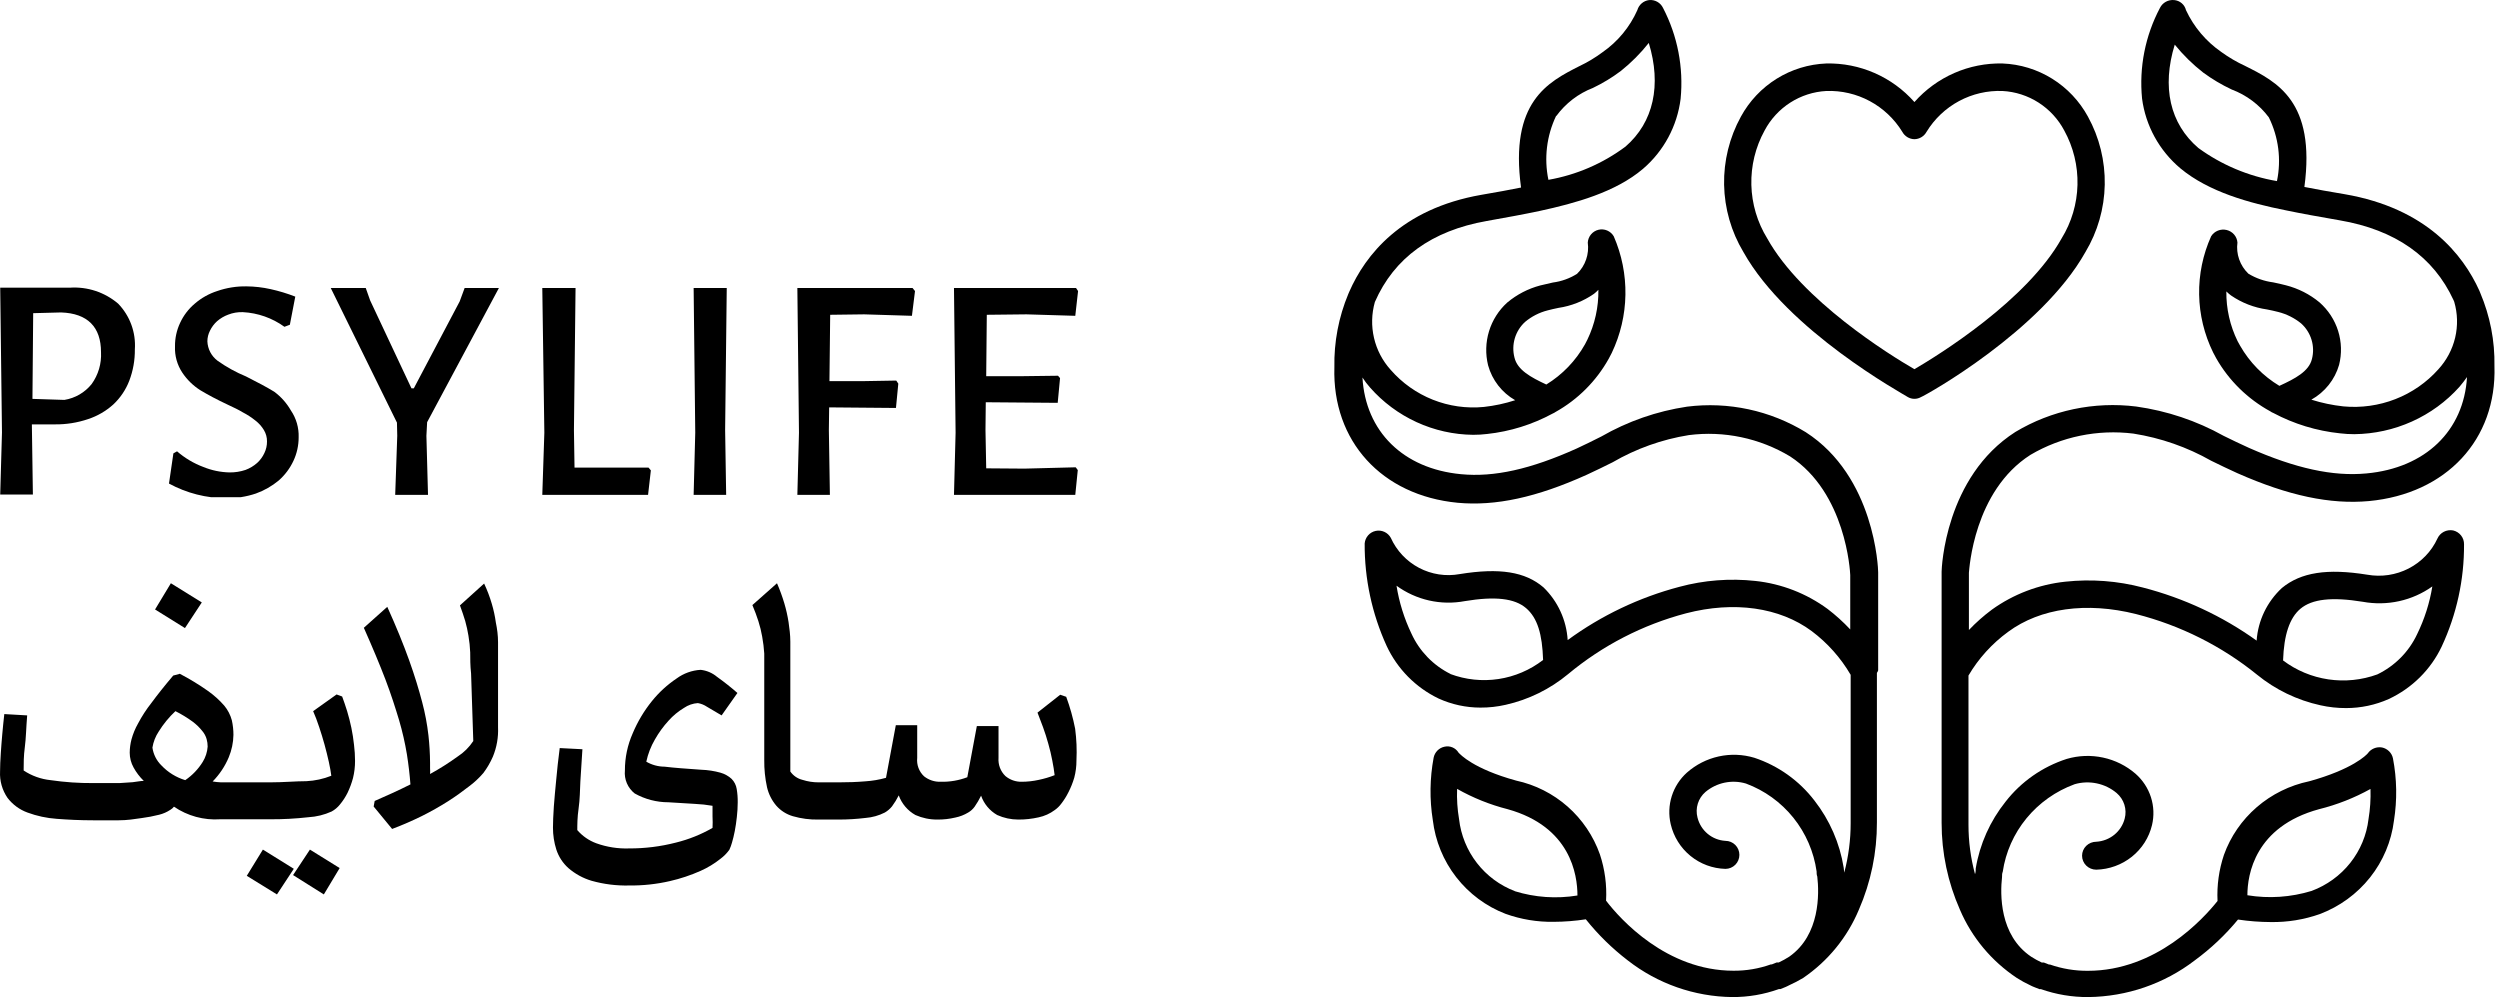 <svg width="341" height="136" viewBox="0 0 341 136" fill="none" xmlns="http://www.w3.org/2000/svg">
<g clip-path="url(#clip0_93_46)">
<path d="M9.522 39.24H0.029L0.269 58.984L0.029 67.457H4.486L4.346 57.885H7.483C9.025 57.904 10.559 57.66 12.02 57.165C13.292 56.745 14.462 56.065 15.457 55.167C16.418 54.266 17.162 53.159 17.635 51.929C18.154 50.564 18.411 49.113 18.394 47.653C18.472 46.512 18.309 45.368 17.917 44.294C17.524 43.22 16.911 42.24 16.116 41.418C14.286 39.859 11.92 39.078 9.522 39.24ZM12.499 52.389C11.569 53.543 10.245 54.312 8.782 54.547L4.426 54.407L4.526 42.717L8.323 42.617C11.96 42.737 13.778 44.615 13.778 48.032C13.862 49.588 13.411 51.126 12.499 52.389V52.389Z" fill="$primary-color-site"/>
<path d="M37.399 53.428C36.919 53.128 36.339 52.809 35.72 52.469L33.562 51.35C32.193 50.785 30.892 50.068 29.685 49.212C29.268 48.901 28.926 48.501 28.684 48.041C28.442 47.581 28.306 47.073 28.286 46.554C28.289 46.046 28.412 45.546 28.646 45.095C28.881 44.611 29.207 44.177 29.605 43.816C30.053 43.427 30.567 43.123 31.124 42.917C31.76 42.668 32.44 42.553 33.122 42.577C35.167 42.682 37.138 43.376 38.797 44.575L39.537 44.296L40.276 40.459C39.185 40.033 38.062 39.693 36.919 39.44C35.836 39.197 34.731 39.07 33.622 39.06C32.262 39.036 30.909 39.253 29.625 39.699C28.5 40.06 27.46 40.645 26.567 41.418C25.717 42.133 25.035 43.027 24.569 44.036C24.095 45.041 23.856 46.142 23.87 47.253C23.816 48.521 24.166 49.774 24.869 50.83C25.511 51.793 26.349 52.61 27.327 53.228C28.326 53.828 29.585 54.507 31.124 55.227C31.863 55.566 32.562 55.906 33.122 56.246C33.731 56.56 34.307 56.935 34.841 57.365C35.305 57.721 35.698 58.162 36 58.664C36.282 59.134 36.428 59.674 36.419 60.222C36.422 60.769 36.299 61.309 36.06 61.801C35.826 62.308 35.493 62.763 35.081 63.14C34.611 63.556 34.069 63.881 33.482 64.099C32.786 64.332 32.057 64.446 31.323 64.439C30.096 64.415 28.883 64.164 27.747 63.7C26.429 63.208 25.211 62.484 24.149 61.561L23.65 61.841L23.05 65.958C25.46 67.27 28.16 67.957 30.904 67.956C32.262 67.965 33.613 67.749 34.901 67.317C36.036 66.91 37.091 66.308 38.018 65.538C38.86 64.799 39.54 63.894 40.016 62.88C40.494 61.868 40.74 60.762 40.736 59.643C40.779 58.343 40.409 57.062 39.677 55.986C39.104 54.984 38.328 54.113 37.399 53.428V53.428Z" fill="$primary-color-site"/>
<path d="M68.053 39.28H63.377L62.698 41.118L56.443 52.969H56.123L50.488 40.978L49.888 39.28H45.112L54.145 57.645L54.185 59.443L53.905 67.497H58.381L58.162 59.443L58.261 57.585L68.053 39.28Z" fill="$primary-color-site"/>
<path d="M78.365 63.78L78.285 58.664L78.505 39.28H73.969L74.249 59.024L73.969 67.497H88.397L88.777 64.159L88.457 63.78H78.365Z" fill="$primary-color-site"/>
<path d="M94.612 39.28L94.832 59.024L94.612 67.497H99.048L98.908 58.664L99.128 39.28H94.612Z" fill="$primary-color-site"/>
<path d="M108.76 39.28L108.98 59.024L108.76 67.497H113.197L113.057 58.664L113.097 55.566L122.209 55.646L122.529 52.329L122.249 51.909L117.593 51.989H113.137L113.237 42.937L117.873 42.877L124.387 43.077L124.807 39.699L124.467 39.28H108.76Z" fill="$primary-color-site"/>
<path d="M140.015 42.877L146.669 43.077L147.049 39.699L146.769 39.28H130.123L130.343 59.024L130.123 67.497H146.669L147.009 64.12L146.729 63.74L139.735 63.92L134.519 63.88L134.42 58.664L134.459 54.867L144.271 54.947L144.591 51.57L144.311 51.25L139.595 51.31H134.519L134.599 42.937L140.015 42.877Z" fill="$primary-color-site"/>
</g>
<path d="M35.859 115.885L33.661 119.462L37.777 122L40.075 118.503L35.859 115.885Z" fill="$primary-color-site"/>
<path d="M39.975 119.362L44.171 122L46.329 118.403L42.273 115.885L39.975 119.362Z" fill="$primary-color-site"/>
<path d="M47.928 99.279C47.769 98.5 47.569 97.74 47.349 97.001C47.129 96.261 46.889 95.622 46.669 95.002L45.91 94.723L42.713 97.001C42.992 97.64 43.272 98.36 43.532 99.159C43.792 99.958 44.052 100.758 44.271 101.577C44.491 102.396 44.691 103.176 44.851 103.915C45.011 104.655 45.131 105.294 45.191 105.814C44.107 106.247 42.959 106.497 41.793 106.553C40.355 106.553 38.696 106.713 36.818 106.713H30.143C29.761 106.696 29.381 106.656 29.004 106.593C29.94 105.644 30.686 104.525 31.202 103.296C31.606 102.326 31.823 101.289 31.841 100.238C31.842 99.566 31.768 98.896 31.622 98.24C31.423 97.507 31.069 96.825 30.583 96.242C29.925 95.49 29.18 94.819 28.364 94.243C27.139 93.38 25.857 92.599 24.527 91.905L23.628 92.145C22.409 93.584 21.43 94.823 20.651 95.882C19.962 96.758 19.353 97.694 18.832 98.68C18.442 99.365 18.14 100.097 17.933 100.858C17.779 101.452 17.698 102.062 17.693 102.676C17.695 103.375 17.874 104.063 18.213 104.675C18.582 105.355 19.054 105.975 19.612 106.513C19.172 106.513 18.652 106.633 18.093 106.693L16.294 106.813H14.436H12.737C10.785 106.827 8.834 106.694 6.902 106.413C5.588 106.277 4.326 105.825 3.225 105.094C3.225 104.135 3.225 103.096 3.385 101.917C3.545 100.738 3.565 99.299 3.705 97.58L0.587 97.4C0.487 98.32 0.387 99.239 0.307 100.178C0.227 101.117 0.167 101.817 0.108 102.756C0.048 103.695 0.008 104.495 0.008 105.234C-0.058 106.513 0.3 107.777 1.027 108.831C1.723 109.744 2.666 110.437 3.745 110.83C5.029 111.305 6.375 111.594 7.741 111.689C9.28 111.809 10.939 111.889 12.697 111.889C13.896 111.889 15.075 111.889 16.194 111.889C17.314 111.889 18.353 111.729 19.292 111.589C20.106 111.485 20.914 111.332 21.71 111.129C22.258 110.994 22.779 110.764 23.249 110.45C23.434 110.342 23.597 110.2 23.728 110.03C25.581 111.296 27.805 111.901 30.043 111.749H36.758C38.533 111.762 40.309 111.668 42.073 111.469C43.165 111.407 44.235 111.143 45.231 110.69C45.671 110.45 46.058 110.123 46.37 109.73C46.777 109.24 47.126 108.703 47.409 108.132C47.716 107.49 47.963 106.821 48.148 106.133C48.337 105.368 48.431 104.583 48.428 103.795C48.427 103.06 48.38 102.326 48.288 101.597C48.207 100.819 48.087 100.045 47.928 99.279V99.279ZM27.645 103.935C27.034 104.918 26.224 105.763 25.267 106.413C24.032 106.04 22.916 105.351 22.03 104.415C21.358 103.761 20.923 102.904 20.791 101.977C20.916 101.191 21.209 100.441 21.65 99.779C22.284 98.757 23.05 97.823 23.928 97.001C24.752 97.415 25.541 97.896 26.286 98.44C26.771 98.802 27.207 99.226 27.585 99.699C27.864 100.024 28.069 100.405 28.185 100.818C28.277 101.149 28.325 101.492 28.324 101.837C28.272 102.581 28.038 103.301 27.645 103.935V103.935Z" fill="$primary-color-site"/>
<path d="M67.633 84.911C67.514 84.038 67.327 83.176 67.074 82.333C66.799 81.395 66.451 80.479 66.034 79.595L62.737 82.573C63.017 83.332 63.257 84.051 63.457 84.711C63.64 85.368 63.787 86.035 63.896 86.709C64.024 87.463 64.104 88.224 64.136 88.987C64.136 89.807 64.136 90.786 64.256 91.885L64.556 101.077C63.997 101.924 63.269 102.645 62.417 103.196C61.216 104.066 59.962 104.861 58.661 105.574C58.68 105.314 58.68 105.054 58.661 104.794V104.035C58.651 102.793 58.578 101.552 58.441 100.318C58.267 98.78 57.98 97.257 57.581 95.762C57.142 94.083 56.562 92.165 55.803 90.046C55.044 87.928 54.064 85.51 52.825 82.772L49.628 85.63C50.807 88.288 51.786 90.626 52.566 92.664C53.345 94.703 53.964 96.661 54.444 98.26C54.89 99.782 55.244 101.331 55.503 102.896C55.723 104.295 55.883 105.654 55.983 106.993C55.143 107.412 54.324 107.812 53.525 108.172L51.107 109.251L50.967 110.01L53.485 113.068C54.924 112.528 56.282 111.929 57.581 111.289C58.793 110.682 59.974 110.015 61.118 109.291C62.178 108.611 63.117 107.932 63.936 107.292C64.671 106.751 65.341 106.127 65.935 105.434C66.454 104.741 66.89 103.99 67.234 103.196C67.754 101.93 67.993 100.566 67.933 99.199V90.546C67.933 89.487 67.933 88.548 67.933 87.608C67.933 86.669 67.813 85.77 67.633 84.911Z" fill="$primary-color-site"/>
<path d="M99.785 106.233C99.351 105.839 98.831 105.551 98.267 105.393C97.419 105.159 96.547 105.025 95.669 104.994C93.67 104.854 91.952 104.734 90.653 104.574C89.775 104.571 88.913 104.337 88.155 103.894C88.385 102.826 88.782 101.801 89.334 100.857C89.855 99.937 90.478 99.079 91.192 98.299C91.801 97.618 92.508 97.032 93.291 96.561C93.853 96.174 94.509 95.946 95.189 95.901C95.633 95.979 96.055 96.149 96.428 96.401L98.427 97.58L100.585 94.522C99.697 93.743 98.769 93.009 97.807 92.324C97.172 91.79 96.393 91.456 95.569 91.365C94.385 91.433 93.247 91.842 92.291 92.544C91.016 93.4 89.877 94.444 88.914 95.641C87.839 96.976 86.957 98.456 86.296 100.038C85.593 101.63 85.232 103.353 85.237 105.093C85.178 105.687 85.269 106.286 85.504 106.834C85.738 107.383 86.107 107.863 86.576 108.231C87.981 109.017 89.563 109.43 91.172 109.43L94.79 109.65C95.594 109.685 96.394 109.772 97.188 109.91C97.188 110.369 97.188 110.849 97.188 111.368C97.217 111.888 97.217 112.408 97.188 112.927C95.63 113.822 93.955 114.495 92.212 114.925C90.123 115.465 87.974 115.734 85.817 115.725C84.294 115.778 82.775 115.541 81.341 115.025C80.335 114.657 79.441 114.038 78.743 113.227C78.743 112.507 78.743 111.508 78.922 110.269C79.102 109.03 79.102 107.791 79.162 106.592C79.222 105.393 79.362 103.715 79.442 102.196L76.345 102.036C76.145 103.575 75.985 105.034 75.865 106.392C75.745 107.751 75.625 108.771 75.545 109.99C75.465 111.209 75.425 112.168 75.425 112.887C75.422 113.904 75.577 114.915 75.885 115.885C76.2 116.853 76.766 117.722 77.524 118.403C78.447 119.202 79.53 119.795 80.701 120.141C82.365 120.608 84.089 120.823 85.817 120.781C87.686 120.802 89.551 120.601 91.372 120.181C92.813 119.852 94.219 119.383 95.569 118.782C96.534 118.353 97.441 117.802 98.267 117.144C98.735 116.797 99.147 116.379 99.486 115.905C99.634 115.589 99.754 115.262 99.845 114.925C99.985 114.466 100.105 113.946 100.225 113.347C100.345 112.747 100.425 112.128 100.505 111.448C100.582 110.785 100.622 110.118 100.625 109.45C100.635 108.834 100.588 108.219 100.485 107.611C100.402 107.09 100.157 106.607 99.785 106.233V106.233Z" fill="$primary-color-site"/>
<path d="M146.649 99.398C146.361 97.916 145.954 96.459 145.43 95.042L144.611 94.762L141.514 97.2C141.753 97.84 142.013 98.519 142.273 99.199C142.533 99.878 142.773 100.697 142.992 101.457C143.212 102.216 143.392 102.996 143.532 103.735C143.672 104.474 143.792 105.154 143.852 105.733C143.151 106.007 142.43 106.22 141.693 106.373C140.926 106.544 140.142 106.631 139.355 106.633C138.546 106.65 137.758 106.373 137.137 105.853C136.808 105.534 136.554 105.147 136.391 104.719C136.229 104.291 136.163 103.832 136.198 103.375V102.256C136.198 101.956 136.198 101.557 136.198 101.037C136.198 100.518 136.198 99.858 136.198 99.039H133.24L131.941 106.013C130.781 106.454 129.545 106.664 128.304 106.633C127.488 106.661 126.688 106.399 126.046 105.893C125.705 105.575 125.442 105.182 125.279 104.745C125.116 104.308 125.057 103.839 125.107 103.375V102.216C125.107 101.876 125.107 101.457 125.107 100.917C125.107 100.378 125.107 99.698 125.107 98.919H122.189L120.851 106.093C119.931 106.352 118.986 106.513 118.033 106.573C116.854 106.672 115.655 106.712 114.436 106.712H111.678C110.925 106.717 110.177 106.602 109.46 106.373C108.786 106.208 108.196 105.803 107.801 105.234V90.466C107.801 89.407 107.801 88.467 107.801 87.528C107.801 86.589 107.681 85.73 107.561 84.87C107.425 83.999 107.232 83.138 106.982 82.293C106.704 81.361 106.37 80.447 105.983 79.555L102.625 82.532C102.945 83.292 103.225 84.031 103.445 84.731C103.667 85.424 103.841 86.131 103.964 86.849C104.103 87.609 104.196 88.376 104.244 89.147C104.244 89.966 104.244 90.865 104.244 91.885V103.655C104.229 104.911 104.356 106.165 104.624 107.392C104.841 108.312 105.272 109.168 105.883 109.89C106.484 110.574 107.267 111.073 108.141 111.329C109.283 111.659 110.469 111.814 111.658 111.788H114.416C115.631 111.787 116.846 111.713 118.053 111.568C118.972 111.498 119.869 111.247 120.691 110.829C121.065 110.611 121.397 110.327 121.67 109.99C122.019 109.518 122.326 109.016 122.589 108.491C123.001 109.629 123.81 110.58 124.867 111.169C125.805 111.583 126.82 111.794 127.845 111.788C128.679 111.797 129.511 111.703 130.323 111.509C130.937 111.384 131.525 111.154 132.061 110.829C132.408 110.629 132.708 110.356 132.941 110.03C133.271 109.553 133.565 109.052 133.82 108.531C134.21 109.647 134.991 110.584 136.018 111.169C136.923 111.577 137.904 111.788 138.896 111.788C139.823 111.794 140.749 111.693 141.654 111.489C142.457 111.322 143.214 110.981 143.872 110.489C144.209 110.252 144.506 109.962 144.751 109.63C145.129 109.145 145.457 108.623 145.73 108.071C146.06 107.432 146.327 106.763 146.53 106.073C146.732 105.304 146.833 104.511 146.829 103.715C146.899 102.274 146.839 100.829 146.649 99.398V99.398Z" fill="$primary-color-site"/>
<path d="M27.525 82.172L23.308 79.555L21.15 83.132L25.227 85.67L27.525 82.172Z" fill="$primary-color-site"/>
<path d="M284.451 34.382C286.117 31.605 287.027 28.436 287.088 25.193C287.148 21.951 286.358 18.749 284.797 15.911C283.643 13.793 281.963 12.011 279.921 10.74C277.879 9.469 275.544 8.752 273.145 8.658C270.883 8.608 268.636 9.052 266.561 9.961C264.487 10.869 262.632 12.22 261.127 13.919C259.622 12.22 257.768 10.869 255.693 9.961C253.618 9.052 251.372 8.608 249.11 8.658C246.71 8.752 244.375 9.469 242.333 10.74C240.291 12.011 238.611 13.793 237.457 15.911C235.896 18.749 235.106 21.951 235.167 25.193C235.228 28.436 236.137 31.605 237.804 34.382C243.822 45.135 259.57 53.723 260.243 54.167C260.513 54.32 260.817 54.4 261.127 54.4C261.437 54.4 261.742 54.32 262.012 54.167C262.685 53.916 278.432 45.135 284.451 34.382ZM261.127 50.357C257.762 48.423 245.745 40.958 241.053 32.525C239.698 30.326 238.949 27.803 238.885 25.216C238.821 22.629 239.443 20.071 240.688 17.807C241.51 16.253 242.718 14.941 244.194 13.995C245.669 13.05 247.363 12.504 249.11 12.411C251.172 12.336 253.218 12.812 255.038 13.791C256.858 14.769 258.389 16.215 259.474 17.981C259.636 18.28 259.875 18.531 260.166 18.708C260.456 18.884 260.788 18.98 261.127 18.986C261.467 18.98 261.798 18.884 262.089 18.708C262.379 18.531 262.618 18.28 262.781 17.981C263.863 16.212 265.393 14.764 267.214 13.785C269.035 12.807 271.082 12.332 273.145 12.411C274.892 12.504 276.585 13.05 278.061 13.995C279.536 14.941 280.744 16.253 281.567 17.807C282.811 20.071 283.433 22.629 283.369 25.216C283.305 27.803 282.557 30.326 281.201 32.525C276.49 40.958 264.492 48.385 261.127 50.357Z" fill="$primary-color-site"/>
<path d="M276.955 62.041C281.178 59.556 286.129 58.536 291.013 59.145C294.741 59.734 298.329 60.987 301.599 62.842C302.763 63.413 303.946 63.985 305.167 64.537C312.147 67.624 317.848 68.824 323.122 68.347C333.67 67.357 340.573 59.965 340.243 49.925C340.306 46.501 339.646 43.102 338.304 39.942V39.942L338.188 39.656C335.958 34.721 330.975 28.415 319.826 26.491C317.771 26.148 315.948 25.824 314.319 25.5C315.89 13.822 310.558 11.155 306.253 9.002C305.106 8.473 304.015 7.835 302.996 7.097C300.899 5.646 299.233 3.673 298.167 1.381C298.08 1.016 297.877 0.686 297.588 0.44C297.299 0.194 296.939 0.043 296.558 0.009C296.163 -0.029 295.764 0.052 295.418 0.243C295.071 0.434 294.792 0.725 294.619 1.076C292.609 4.88 291.76 9.174 292.176 13.441C292.658 17.144 294.524 20.539 297.411 22.967C301.289 26.186 306.796 27.691 311.76 28.682C313.951 29.139 316.297 29.558 319.147 30.054C326.709 31.349 331.925 35.007 334.659 40.932L334.756 41.161C335.22 42.753 335.265 44.434 334.885 46.047C334.505 47.661 333.713 49.152 332.584 50.382C330.987 52.172 328.98 53.564 326.728 54.441C324.476 55.319 322.044 55.658 319.632 55.431C318.15 55.27 316.689 54.963 315.269 54.516C317.113 53.482 318.471 51.779 319.05 49.772C319.437 48.245 319.392 46.643 318.92 45.139C318.449 43.635 317.569 42.286 316.374 41.237C315.045 40.136 313.481 39.342 311.798 38.913C311.217 38.76 310.616 38.627 310.053 38.513C308.857 38.357 307.707 37.955 306.68 37.331C306.112 36.786 305.682 36.118 305.423 35.38C305.164 34.643 305.083 33.856 305.187 33.083C305.157 32.681 304.998 32.298 304.733 31.99C304.468 31.683 304.11 31.465 303.711 31.37C303.312 31.275 302.893 31.306 302.513 31.46C302.134 31.614 301.814 31.882 301.599 32.226C300.474 34.73 299.915 37.444 299.962 40.18C300.009 42.917 300.66 45.611 301.871 48.077C302.007 48.343 302.142 48.61 302.297 48.877C304.03 51.916 306.588 54.422 309.685 56.116C309.803 56.205 309.934 56.275 310.073 56.326C312.896 57.831 315.992 58.776 319.186 59.107C319.829 59.184 320.477 59.222 321.125 59.222C323.839 59.194 326.517 58.606 328.985 57.497C331.453 56.387 333.657 54.781 335.454 52.782C335.822 52.344 336.171 51.906 336.501 51.43C336.074 58.745 330.839 63.832 322.793 64.575C318.217 65.013 313.098 63.889 306.757 61.089C305.613 60.574 304.43 60.003 303.306 59.45C299.621 57.395 295.576 56.038 291.381 55.45C285.646 54.738 279.835 55.96 274.9 58.917C265.302 65.052 264.836 77.53 264.836 77.969V91.647V112.242C264.833 116.319 265.684 120.353 267.338 124.092C268.95 127.865 271.645 131.095 275.094 133.39C275.684 133.766 276.299 134.103 276.936 134.399L277.168 134.514L277.44 134.628L278.157 134.914H278.371C280.447 135.647 282.64 136.015 284.847 136C290.107 135.941 295.202 134.187 299.35 131.008C301.55 129.396 303.537 127.521 305.264 125.426C306.74 125.648 308.231 125.763 309.724 125.769C312.002 125.806 314.268 125.438 316.413 124.683C319.118 123.66 321.489 121.934 323.272 119.689C325.055 117.444 326.183 114.764 326.535 111.937C326.984 109.118 326.938 106.244 326.399 103.44C326.324 103.077 326.143 102.743 325.878 102.479C325.613 102.215 325.275 102.032 324.906 101.954C324.539 101.89 324.16 101.932 323.816 102.074C323.473 102.216 323.178 102.452 322.967 102.755C322.773 102.983 320.912 104.926 314.978 106.565C312.327 107.12 309.865 108.335 307.828 110.093C305.791 111.851 304.247 114.093 303.345 116.605C302.665 118.631 302.369 120.762 302.472 122.892C300.533 125.331 294.096 132.418 284.789 132.418C283.025 132.431 281.273 132.141 279.611 131.561V131.561H279.476L278.797 131.294H278.623H278.506C278.003 131.06 277.517 130.793 277.052 130.494V130.494C272.689 127.56 272.825 121.92 273.077 119.634C273.077 119.368 273.077 119.139 273.174 118.91C273.568 116.237 274.687 113.718 276.413 111.616C278.14 109.515 280.41 107.908 282.985 106.965C283.965 106.682 285.001 106.644 286 106.854C286.999 107.063 287.928 107.514 288.705 108.165C289.201 108.588 289.568 109.138 289.763 109.754C289.958 110.37 289.975 111.027 289.81 111.652C289.59 112.515 289.095 113.287 288.398 113.856C287.7 114.424 286.837 114.76 285.933 114.814C285.418 114.814 284.925 115.015 284.561 115.372C284.198 115.73 283.994 116.214 283.994 116.719C283.994 117.225 284.198 117.709 284.561 118.067C284.925 118.424 285.418 118.625 285.933 118.625C287.705 118.578 289.411 117.957 290.786 116.858C292.161 115.758 293.127 114.243 293.533 112.547C293.834 111.288 293.783 109.972 293.388 108.738C292.992 107.505 292.265 106.399 291.284 105.536C290.023 104.445 288.499 103.687 286.858 103.334C285.216 102.981 283.51 103.044 281.899 103.517C278.586 104.59 275.68 106.622 273.562 109.346C271.444 111.996 270.044 115.129 269.49 118.453C269.49 118.701 269.49 118.948 269.393 119.234C268.799 117.034 268.499 114.767 268.501 112.49V92.143C269.871 89.813 271.712 87.784 273.911 86.18C278.293 82.941 284.614 82.065 291.362 83.76C297.41 85.301 303.042 88.123 307.862 92.028C310.367 94.073 313.332 95.504 316.51 96.201C317.661 96.459 318.839 96.587 320.02 96.582C322.026 96.582 324.01 96.159 325.837 95.344C329.016 93.853 331.566 91.32 333.05 88.18C335.084 83.811 336.123 79.058 336.094 74.253C336.106 73.816 335.964 73.387 335.692 73.04C335.42 72.693 335.035 72.449 334.601 72.348C334.171 72.269 333.726 72.335 333.338 72.535C332.951 72.736 332.644 73.059 332.468 73.453C331.66 75.208 330.279 76.647 328.543 77.541C326.808 78.435 324.817 78.733 322.889 78.388C317.422 77.511 313.854 78.064 311.256 80.198C309.226 82.08 307.994 84.644 307.804 87.38C303.138 84.037 297.877 81.582 292.292 80.14C288.851 79.232 285.267 78.96 281.725 79.34C278.1 79.721 274.642 81.036 271.7 83.15C270.573 83.986 269.522 84.917 268.559 85.932V78.121C268.617 77.645 269.199 66.995 276.955 62.041ZM310.577 24.7C306.693 24.04 303.02 22.493 299.854 20.185C295.976 16.87 294.852 11.86 296.636 6.087C297.777 7.498 299.078 8.776 300.514 9.897C301.726 10.789 303.025 11.561 304.392 12.203C306.423 12.965 308.187 14.288 309.472 16.013C310.8 18.711 311.189 21.764 310.577 24.7V24.7ZM310.907 52.63C308.676 51.287 306.834 49.404 305.555 47.162L305.206 46.533C304.171 44.419 303.647 42.097 303.674 39.751C303.873 39.95 304.087 40.135 304.314 40.303C305.776 41.306 307.456 41.959 309.22 42.209C309.763 42.323 310.267 42.418 310.751 42.552C311.896 42.841 312.962 43.374 313.873 44.114C314.543 44.717 315.034 45.487 315.293 46.343C315.553 47.198 315.571 48.107 315.347 48.972C314.94 50.649 313.078 51.639 310.907 52.63ZM316.316 110.375C318.77 109.765 321.131 108.836 323.335 107.613C323.381 108.99 323.29 110.368 323.064 111.728C322.808 113.902 321.949 115.964 320.582 117.691C319.214 119.418 317.39 120.743 315.308 121.52C312.474 122.389 309.472 122.592 306.544 122.111C306.544 119.291 307.571 112.757 316.316 110.375ZM313.776 83.036C315.366 81.703 318.061 81.398 322.288 82.084C323.931 82.386 325.619 82.356 327.249 81.996C328.879 81.635 330.417 80.952 331.77 79.988C331.403 82.247 330.705 84.442 329.695 86.504C328.581 88.891 326.664 90.829 324.266 91.99C322.134 92.767 319.837 93 317.588 92.667C315.34 92.334 313.214 91.446 311.411 90.085C311.527 86.58 312.303 84.275 313.776 83.036V83.036Z" fill="$primary-color-site"/>
<path d="M256.182 91.434V78.057C256.182 77.522 255.725 65.004 246.299 58.946C241.451 55.982 235.744 54.756 230.112 55.468C225.996 56.084 222.031 57.464 218.42 59.539C217.315 60.093 216.173 60.666 215.049 61.182C208.803 63.991 203.795 65.119 199.282 64.679C191.379 63.934 186.256 58.832 185.838 51.493C186.146 51.97 186.49 52.424 186.866 52.85C188.63 54.855 190.795 56.466 193.219 57.579C195.643 58.692 198.273 59.281 200.938 59.309C201.575 59.31 202.211 59.272 202.843 59.195C205.978 58.857 209.018 57.909 211.793 56.404C211.927 56.349 212.055 56.279 212.174 56.194C215.216 54.495 217.728 51.981 219.429 48.932C219.581 48.665 219.715 48.397 219.848 48.13C221.027 45.654 221.662 42.953 221.708 40.209C221.754 37.465 221.21 34.744 220.115 32.23C219.907 31.877 219.592 31.6 219.216 31.44C218.84 31.28 218.423 31.246 218.026 31.342C217.629 31.439 217.274 31.66 217.012 31.975C216.75 32.29 216.596 32.681 216.573 33.09C216.679 33.866 216.601 34.656 216.347 35.396C216.092 36.137 215.667 36.806 215.106 37.351C214.106 37.979 212.982 38.384 211.812 38.536L210.079 38.938C208.43 39.377 206.896 40.173 205.585 41.269C204.419 42.326 203.561 43.68 203.101 45.188C202.642 46.696 202.599 48.3 202.976 49.831C203.531 51.845 204.86 53.556 206.67 54.589C205.283 55.04 203.854 55.347 202.405 55.506C200.036 55.738 197.646 55.399 195.434 54.519C193.222 53.638 191.251 52.24 189.684 50.442C188.572 49.211 187.791 47.715 187.415 46.097C187.038 44.479 187.079 42.791 187.532 41.193C190.16 35.173 195.302 31.465 202.767 30.147C205.566 29.65 207.87 29.229 210.022 28.771C214.878 27.72 220.362 26.21 224.095 23.038C226.936 20.608 228.77 17.2 229.236 13.482C229.654 9.202 228.821 4.892 226.837 1.08C226.667 0.727 226.393 0.435 226.053 0.244C225.712 0.052 225.321 -0.03 224.932 0.01C224.561 0.055 224.21 0.211 223.926 0.455C223.641 0.7 223.435 1.024 223.333 1.385C222.304 3.695 220.664 5.678 218.591 7.119C217.597 7.86 216.531 8.5 215.411 9.03C211.165 11.189 205.89 13.865 207.47 25.579C205.852 25.904 204.1 26.229 202.062 26.573C191.112 28.484 186.218 34.829 184.047 39.778L183.914 40.084C182.591 43.252 181.942 46.663 182.01 50.098C181.705 60.169 188.465 67.584 198.825 68.578C203.985 69.056 209.584 67.852 216.439 64.756C217.639 64.202 218.82 63.628 219.962 63.055C223.173 61.191 226.697 59.934 230.36 59.348C235.156 58.736 240.018 59.759 244.166 62.252C251.783 67.221 252.354 77.923 252.373 78.439V85.854C251.423 84.84 250.392 83.907 249.288 83.064C246.399 80.942 243.003 79.624 239.443 79.242C235.964 78.861 232.445 79.133 229.065 80.044C223.58 81.49 218.413 83.953 213.831 87.306C213.665 84.582 212.49 82.019 210.536 80.121C208.041 77.98 204.538 77.426 199.11 78.305C197.217 78.652 195.262 78.353 193.558 77.456C191.853 76.559 190.496 75.115 189.703 73.356C189.505 72.998 189.198 72.714 188.826 72.545C188.455 72.376 188.04 72.331 187.641 72.416C187.242 72.502 186.882 72.714 186.612 73.02C186.342 73.327 186.177 73.712 186.142 74.12C186.113 78.939 187.134 83.707 189.132 88.09C190.594 91.235 193.097 93.775 196.216 95.275C198.01 96.094 199.958 96.517 201.929 96.517C203.088 96.522 204.245 96.394 205.376 96.135C208.502 95.433 211.418 93.999 213.888 91.95C218.586 88.042 224.077 85.212 229.979 83.656C236.53 81.955 242.738 82.834 247.117 86.083C249.267 87.695 251.073 89.723 252.43 92.046V112.265C252.433 114.548 252.138 116.822 251.554 119.03L251.478 118.342C250.941 115.008 249.572 111.866 247.498 109.207C245.407 106.477 242.548 104.44 239.291 103.359C237.712 102.886 236.04 102.824 234.431 103.178C232.822 103.533 231.329 104.292 230.093 105.385C229.129 106.25 228.416 107.359 228.027 108.597C227.638 109.834 227.589 111.154 227.884 112.417C228.28 114.12 229.228 115.642 230.579 116.745C231.93 117.848 233.608 118.471 235.349 118.514V118.514C235.854 118.514 236.338 118.312 236.696 117.954C237.053 117.596 237.253 117.109 237.253 116.603C237.253 116.096 237.053 115.61 236.696 115.251C236.338 114.893 235.854 114.692 235.349 114.692C234.46 114.64 233.61 114.305 232.925 113.734C232.24 113.163 231.754 112.387 231.54 111.519C231.375 110.893 231.389 110.232 231.581 109.614C231.773 108.995 232.135 108.443 232.626 108.022C233.381 107.39 234.281 106.954 235.244 106.754C236.207 106.554 237.205 106.596 238.148 106.875C240.682 107.814 242.916 109.424 244.612 111.533C246.309 113.643 247.405 116.174 247.784 118.858C247.784 119.087 247.784 119.316 247.879 119.565C248.146 121.858 248.279 127.515 244.071 130.477C243.607 130.777 243.124 131.046 242.623 131.279H242.509H242.338L241.671 131.547H241.538C239.906 132.127 238.185 132.418 236.453 132.407C227.313 132.407 220.991 125.374 219.067 122.852C219.187 120.715 218.903 118.575 218.229 116.545C217.34 114.028 215.823 111.78 213.823 110.017C211.823 108.255 209.406 107.035 206.804 106.474C200.977 104.869 199.187 102.919 198.939 102.652C198.745 102.335 198.457 102.087 198.116 101.943C197.774 101.799 197.396 101.766 197.035 101.849C196.669 101.924 196.333 102.105 196.069 102.37C195.805 102.636 195.624 102.973 195.549 103.34C195.022 106.153 194.984 109.037 195.435 111.863C195.773 114.699 196.875 117.388 198.624 119.641C200.372 121.893 202.7 123.625 205.356 124.648C207.463 125.404 209.689 125.773 211.926 125.737C213.393 125.731 214.857 125.616 216.306 125.393C217.978 127.484 219.896 129.365 222.019 130.993C226.101 134.18 231.11 135.938 236.282 136C238.449 136.011 240.602 135.643 242.642 134.91V134.91H242.852L243.556 134.624L243.804 134.509L244.032 134.394C244.686 134.1 245.321 133.768 245.937 133.401V133.401C249.325 131.101 251.972 127.86 253.554 124.075C255.187 120.327 256.024 116.279 256.01 112.188V91.778C256.089 91.675 256.147 91.558 256.182 91.434V91.434ZM206.575 48.779C206.35 47.912 206.366 46.999 206.621 46.14C206.877 45.281 207.361 44.509 208.022 43.906C208.915 43.161 209.963 42.625 211.088 42.339C211.545 42.206 212.06 42.11 212.574 41.995C214.311 41.74 215.966 41.086 217.411 40.084C217.627 39.915 217.831 39.73 218.02 39.53C218.055 41.885 217.54 44.215 216.516 46.333C216.42 46.544 216.306 46.754 216.192 46.964C214.929 49.214 213.113 51.102 210.917 52.449C208.784 51.455 206.975 50.461 206.575 48.779ZM212.288 15.814C213.554 14.088 215.285 12.762 217.277 11.992C218.619 11.348 219.895 10.574 221.086 9.679C222.495 8.553 223.772 7.271 224.894 5.857C226.646 11.591 225.561 16.674 221.714 19.999C218.611 22.312 215.011 23.863 211.203 24.528C210.592 21.587 210.959 18.525 212.25 15.814H212.288ZM197.854 91.931C195.499 90.766 193.616 88.822 192.522 86.427C191.53 84.359 190.844 82.157 190.484 79.891C191.812 80.859 193.323 81.544 194.924 81.905C196.525 82.266 198.183 82.297 199.796 81.993C203.947 81.305 206.594 81.611 208.156 82.949C209.717 84.287 210.365 86.504 210.479 90.02C208.703 91.391 206.609 92.286 204.394 92.62C202.178 92.955 199.914 92.717 197.815 91.931H197.854ZM206.632 121.552C204.587 120.774 202.794 119.446 201.451 117.713C200.107 115.981 199.265 113.91 199.015 111.729C198.784 110.366 198.694 108.983 198.749 107.602C200.914 108.828 203.232 109.76 205.642 110.373C214.23 112.761 215.164 119.316 215.164 122.145C212.3 122.618 209.366 122.415 206.594 121.552H206.632Z" fill="$primary-color-site"/>
<defs>
<clipPath id="clip0_93_46">
<rect width="147.02" height="28.816" fill="white" transform="translate(0.029 39)"/>
</clipPath>
</defs>
</svg>
